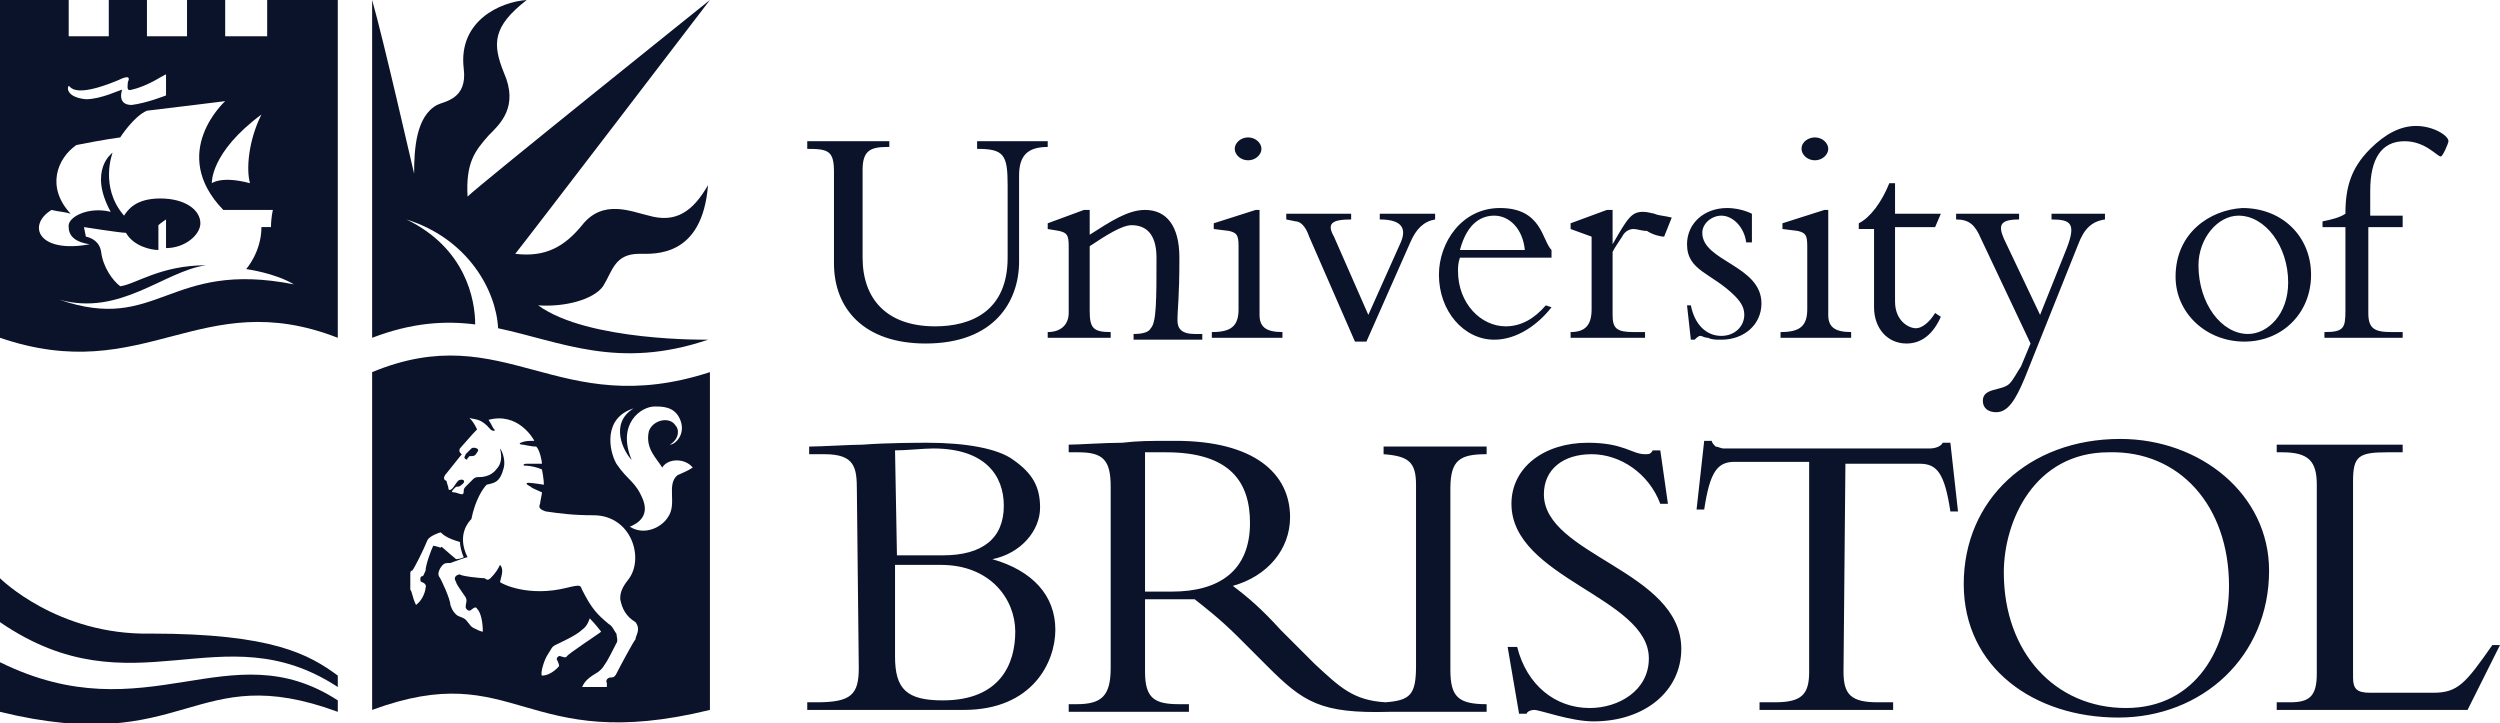 <?xml version="1.0" encoding="UTF-8"?><svg id="Layer_1" xmlns="http://www.w3.org/2000/svg" width="131" height="37.9" viewBox="0 0 131 37.9"><defs><style>.cls-1{fill:#0b132a;}</style></defs><path class="cls-1" d="m46.9,23.6c.6,0,1.5-.1,2-.1,2.7,0,3.7,1.4,3.7,3,0,1.7-1.1,2.6-3.2,2.6h-2.4l-.1-5.5h0Zm-1.9,11.4c0,1.4-.4,1.8-2.2,1.8h-.5v.4h8.2c3.6,0,4.8-2.5,4.8-4.2,0-1.8-1.2-3.1-3.3-3.7h0c1.5-.3,2.5-1.5,2.5-2.7,0-1.1-.4-1.8-1.4-2.5-.8-.6-2.5-.9-4.5-.9-.4,0-2.1,0-3.4.1-.6,0-2.2.1-2.8.1v.4h.8c1.6,0,1.7.7,1.7,1.9l.1,9.3h0Zm1.9-5.4h2.4c2.6,0,3.9,1.8,3.9,3.5s-.8,3.6-3.8,3.6c-1.9,0-2.5-.6-2.5-2.3v-4.8h0Zm31-5.8v-.4h-5.4v.4c1.3.1,1.7.4,1.7,1.6v9.5c0,1.5-.3,1.8-1.6,1.9-1.7-.1-2.4-.8-3.7-2l-1.8-1.8c-1-1.1-1.7-1.7-2.5-2.3,1.8-.5,3-1.9,3-3.6,0-2.3-1.9-4-6-4-1.5,0-1.9,0-2.8.1-.9,0-2.3.1-2.8.1v.4h.5c1.3,0,1.7.4,1.7,1.8v9.5c0,1.5-.5,1.9-1.8,1.9h-.4v.4h6.3v-.4h-.5c-1.3,0-1.8-.3-1.8-1.7v-3.8h2.6c.5.4,1.3,1,2.3,2l1.5,1.5c1.9,1.9,2.8,2.5,6.4,2.4h5.1v-.4c-1.5,0-1.9-.4-1.9-1.8v-9.5c0-1.5.5-1.8,1.9-1.8h0Zm-16.5,7.2h-1.4v-7.3h1.1c3.4,0,4.4,1.6,4.4,3.7,0,2.5-1.6,3.6-4.1,3.6h0Zm18.1,2.9c.5,2,2,3.2,3.8,3.2,1.5,0,3.1-.9,3.1-2.6,0-3.2-7.2-4.2-7.2-8.1,0-1.9,1.7-3.2,4-3.2,1.9,0,2.3.6,3,.6.2,0,.3,0,.4-.2h.4l.4,2.8h-.4c-.6-1.6-2.1-2.6-3.6-2.6s-2.5.8-2.5,2.1c0,3.2,7.2,4,7.2,8.1,0,2.2-1.9,3.8-4.6,3.8-1.2,0-2.8-.6-3.1-.6-.2,0-.4.1-.4.2h-.4l-.6-3.5h.5Zm17.1,1.3c0,1.2.4,1.6,1.8,1.6h.8v.4h-7v-.4h.8c1.4,0,1.8-.4,1.8-1.6v-11h-3.9c-.9,0-1.3.5-1.6,2.5h-.4l.4-3.6h.4c0,.1.1.2.2.3.1,0,.3.1.4.1h10.8c.3,0,.6-.1.7-.3h.4l.4,3.6h-.4c-.3-2-.7-2.5-1.6-2.5h-3.9l-.1,10.9h0Zm20.2-4.5c0,3.2-1.7,6.4-5.4,6.4s-6.4-2.9-6.4-7.1c0-2.7,1.6-6.3,5.5-6.3,3.7-.1,6.3,2.8,6.3,7h0Zm2.1-.8c0-4-3.6-6.9-7.8-6.9-4.8,0-8.2,3.2-8.2,7.6s3.7,7,8.1,7,7.9-3.2,7.9-7.7Zm10.4,7.3h-10v-.4h.7c1,0,1.4-.3,1.4-1.5v-9.9c0-1.2-.4-1.7-1.8-1.7h-.3v-.4h6.6v.4h-.8c-1.5,0-1.8.2-1.8,1.5v10.3c0,.6.2.8.9.8h3.3c1.3,0,1.7-.5,3.1-2.5h.4l-1.7,3.4h0Z"/><path class="cls-1" d="m24.9,17c0-1.3-.5-4-3.6-5.5,3.2,1,4.7,3.7,4.8,5.7,3.3.7,6.3,2.2,11,.6h0s-6.3.1-8.9-1.8c1.4.1,2.9-.3,3.4-1,.5-.8.6-1.7,1.9-1.7.8,0,3.3.2,3.6-3.6-.8,1.4-1.7,2-3.1,1.6-.9-.2-2.4-.9-3.5.5-.9,1.1-1.9,1.7-3.5,1.5.8-1,10.2-13.3,10.2-13.3,0,0-12.1,9.7-12.7,10.3-.1-1.8.4-2.4,1.1-3.2.6-.6,1.6-1.5.8-3.3C25.8,2.3,25.8,1.4,27.6,0c-1.4.1-3.6,1.1-3.3,3.6.2,1.6-1,1.7-1.4,1.9-1.1.6-1.2,2.3-1.2,3.6-.1-.4-1.6-7-2.2-9.1v17.7h0c2.1-.8,3.8-.9,5.4-.7h0Zm12.3,2.5c-8,2.6-10.7-2.9-17.7,0v17.7c7.6-2.8,7.9,2.4,17.7,0v-17.7Zm-14.5,9.1s-.1.1,0,0c-.1.2-.4,1-.4,1.3-.1.2-.1.3-.2.3s-.1.3,0,.3c.3.1.2.3.2.3,0,.1-.1.6-.5.9-.2-.4-.2-.7-.3-.8v-.8c0-.1,0-.2.1-.2.1-.1.6-1.1.8-1.6.1-.2.6-.4.7-.4.1.1.3.3,1,.5,0,.2.1.6.2.8-.2.1-.4.1-.4.1,0,0-.6-.5-.7-.6,0,0-.1-.1-.1,0q-.3-.1-.4-.1h0Zm6.7,5.8c-.1-.1-.3.1-.2.2.1.2.1.3.1.3,0,0-.4.5-.9.5-.1-.1.1-.8.3-1.1.2-.3.2-.4.4-.5.2-.1,1.1-.5,1.4-.8.3-.2.4-.6.4-.6,0,0,.3.3.6.7-.1.1-1.8,1.2-1.8,1.3-.1.1-.2,0-.3,0h0Zm3.9-.9c-.1.1-.8,1.4-1,1.8-.1.2-.2.2-.3.2s-.3.1-.2.3v.2h-1.3c.1-.2.2-.4.7-.7.2-.1.4-.3.5-.5.1-.1.5-.9.6-1.1.1-.1,0-.4,0-.5-.1-.1-.2-.4-.4-.5-.6-.5-.9-.8-1.4-1.8-.1-.2,0-.3-.8-.1-2,.5-3.4-.2-3.5-.3.1-.4.2-.7,0-.9-.1.2-.2.4-.5.7-.1.1-.2.1-.3,0-.2,0-1.2-.1-1.3-.2-.1,0-.4.1-.2.4,0,.1.3.5.5.8.1.2,0,.3,0,.5,0,.1.1.2.2.2s.3-.3.4-.1c.2.2.3.7.3,1.2-.1,0-.3-.1-.5-.2-.2-.1-.3-.4-.5-.5s-.3-.1-.4-.2c-.1-.1-.2-.2-.3-.5,0-.3-.5-1.4-.6-1.5-.1-.2.1-.5.2-.6s.2-.1.4-.1c.3-.1.8-.3.9-.3-.6-1.2.1-1.9.2-2,.2-1,.6-1.6.8-1.8.4-.1.7-.1.9-.9.1-.4-.1-.9-.2-1,.1.4.1.8-.2,1.1-.3.4-.8.4-.9.4s-.2,0-.3.1l-.4.4q-.1.1-.1.2c0,.1,0,.2-.1.2s-.3-.1-.4-.1c-.2,0-.1-.1,0-.2s.1-.1.2-.1.2-.1.3-.2c.1-.2-.2-.2-.3-.1-.1.1-.2.3-.3.4-.1.1-.2.1-.2,0s-.1-.3-.1-.4c-.3-.1,0-.4,0-.4l.8-1s-.2-.1-.1-.3c.1-.1.6-.7.9-1-.1-.2-.2-.4-.4-.6.3.1.6,0,1.1.6.1.1.3.1.2,0-.1-.1-.1-.2-.3-.5,1.5-.4,2.3.9,2.4,1.1-.3,0-.5,0-.7.1-.1,0-.1.1.1.1.5.1.6.1.7.1.2.2.3.8.3.9h-.8c-.2,0-.2.1-.1.1.3,0,.7.1.9.2.1.5.1.8.1.8,0,0-.6-.1-.8-.1s-.1.1.1.2c.1.1.4.2.6.3,0,.1-.1.5-.1.6-.1.2,0,.3.3.4.7.1,1.4.2,2.5.2,2,0,2.7,2.3,1.8,3.4-.4.5-.4.8-.4,1,.1.5.3.9.8,1.2.3.4,0,.7,0,.9h0Zm2.2-8.6c-.6.5,0,1.5-.5,2.2-.3.5-1.2,1-2,.5.5-.2,1-.6.7-1.4-.4-1-.8-1-1.4-1.9-.4-.7-.7-2.4.9-2.9-1.3.8-.5,2.3-.1,2.7-.8-1.9.5-2.8,1.2-2.8.4,0,1,0,1.3.6.4.8-.2,1.4-.5,1.4.5-.3.5-.8.3-1-.3-.5-1.2-.3-1.4.3-.2.9.4,1.4.7,1.9.3-.5,1.2-.5,1.6,0-.3.2-.6.3-.8.4h0Z"/><path class="cls-1" d="m54.9,7.4v.3c-1.1,0-1.5.5-1.5,1.5v4.5c0,2.1-1.3,4.3-4.9,4.3-3.2,0-4.8-1.8-4.8-4.2v-4.8c0-1.1-.3-1.2-1.4-1.2v-.4h4.3v.3h-.1c-.9,0-1.3.2-1.3,1.2v4.6c0,2.2,1.3,3.6,3.8,3.6,1.9,0,3.8-.8,3.8-3.6v-3.8c0-1.6-.2-1.9-1.6-1.9v-.4h3.7Zm2.2,8.9c0,.9.2,1.1,1.1,1.1v.3h-3.3v-.3c.7,0,1.1-.4,1.1-1v-3.5c0-.6-.1-.7-.5-.8l-.6-.1v-.3l1.9-.7h.3v1.3c1.1-.7,2-1.3,2.9-1.3,1.1,0,1.8.8,1.8,2.5,0,2.2-.1,2.6-.1,3.3,0,.4.2.7.9.7h.4v.3h-3.6v-.3c.5,0,.8-.1.9-.3.3-.3.3-1.5.3-3.7,0-1.3-.6-1.7-1.3-1.7-.5,0-1.3.5-2.2,1.1v3.4h0Zm8.9.2c0,.6.3.9,1.2.9v.3h-3.7v-.3c1,0,1.4-.3,1.4-1.2v-3.3c0-.6-.1-.7-.5-.8l-.8-.1v-.3l2.2-.7h.2v5.5Zm-.6-9.3c.4,0,.7.3.7.6s-.3.6-.7.6-.7-.3-.7-.6.3-.6.7-.6Zm5.6,10.7l-2.4-5.5c-.2-.6-.5-.8-.7-.8l-.5-.1v-.3h3.4v.3c-1,0-1.3.2-.9.9l1.8,4.1,1.7-3.8c.3-.7.1-1.2-1.1-1.2v-.3h2.9v.3c-.6.1-1,.5-1.3,1.2l-2.3,5.2c-.1,0-.6,0-.6,0Zm5.5-4.8c.4-1.5,1.2-1.8,1.8-1.8.8,0,1.5.7,1.6,1.8h-3.4Zm4.8.4v-.4c-.5-.5-.5-2.2-2.7-2.2-2,0-3.2,1.8-3.2,3.5,0,1.9,1.3,3.4,2.9,3.4,1.2,0,2.3-.8,3-1.7l-.3-.1c-.6.7-1.3,1.1-2.1,1.1-1.3,0-2.5-1.2-2.5-2.9,0-.2,0-.4.1-.7h4.8Zm3.2,3c0,.7.2.9,1.1.9h.6v.3h-3.9v-.3c.8,0,1.1-.4,1.1-1.2v-3.8l-1.1-.4v-.3l1.9-.7h.3v1.8h0c.8-1.4,1-1.7,1.6-1.7q.2,0,.6.1c.2.1.5.1.9.2l-.4,1c-.2,0-.6-.1-.9-.3-.3,0-.5-.1-.7-.1-.3,0-.5.2-.6.4-.2.3-.4.6-.5.8v3.3h0Zm4.1-.5c.2,1,.8,1.6,1.6,1.6.7,0,1.2-.5,1.2-1.1,0-.3-.1-.6-.5-1-1.2-1.2-2.5-1.3-2.5-2.7,0-1.1.9-1.9,2.1-1.9.4,0,.9.1,1.3.3v1.5h-.3c-.1-.8-.7-1.4-1.3-1.4-.5,0-1,.4-1,.9,0,1.5,3.1,1.7,3.1,3.7,0,1.1-.9,1.9-2.1,1.9-.3,0-.5,0-.7-.1-.2,0-.3-.1-.4-.1s-.2.1-.3.2h-.2l-.2-1.8h.2Zm7.2.5c0,.6.3.9,1.2.9v.3h-3.7v-.3c1,0,1.4-.3,1.4-1.2v-3.3c0-.6-.1-.7-.5-.8l-.8-.1v-.3l2.2-.7h.2v5.5h0Zm-.7-9.3c.4,0,.7.3.7.6s-.3.6-.7.6-.7-.3-.7-.6c0-.4.4-.6.7-.6Zm6.6,4l-.3.7h-2.1v3.9c0,1,.7,1.4,1.1,1.4.3,0,.7-.3,1-.8l.3.2c-.4.9-1,1.4-1.8,1.4-1,0-1.7-.8-1.7-1.9v-4.1h-.8v-.3c.6-.3,1.2-1.1,1.6-2.1h.3v1.6h2.4Zm6.6,1.8c.5-1.3.2-1.5-.8-1.5v-.3h2.8v.3c-.7.1-1.1.5-1.4,1.3l-2.8,7c-.5,1.2-.9,1.8-1.5,1.8-.4,0-.7-.2-.7-.6,0-.7,1-.5,1.4-.9.2-.2.4-.6.6-.9l.5-1.2-2.6-5.5c-.3-.7-.6-1-1.3-1v-.3h3.3v.3c-1,0-1.1.3-.8,1l1.9,4,1.4-3.5h0Zm6.9.9c0-1.4,1-2.6,2.1-2.6,1.4,0,2.6,1.6,2.6,3.5,0,1.7-1.1,2.7-2.1,2.7-1.4,0-2.6-1.6-2.6-3.6Zm-1.2.6c0,1.9,1.6,3.4,3.6,3.4s3.5-1.5,3.5-3.5-1.5-3.5-3.6-3.5c-1.7.1-3.5,1.3-3.5,3.6Zm11.9-2.6h-1.8v4.5c0,.8.3,1,1.2,1h.6v.3h-4.1v-.3c1,0,1.1-.2,1.1-1.1v-4.4h-1.2v-.3c.5-.1.9-.2,1.2-.4,0-1.4.3-2.4,1.3-3.4.8-.8,1.6-1.2,2.4-1.2.9,0,1.7.5,1.7.8,0,.1-.3.8-.4.8-.2,0-.8-.8-1.9-.8-1.2,0-1.8.9-1.8,2.6v1.3h1.7v.6h0Z"/><path class="cls-1" d="m14,0v1.9h-2.2V0h-2v1.9h-2.1V0h-2v1.9h-2.1V0H0v17.7c7.6,2.6,10.5-2.8,17.7,0V0h-3.7Zm-.3,6c-.7,1.4-.8,2.9-.6,3.6-1.5-.4-2,0-2,0,0,0-.1-1.6,2.6-3.6Zm-7.5-1.8c.6-.3.6-.1.5.1,0,.2-.1.5.2.4.9-.2,1.7-.8,1.8-.8v1.1s-1,.4-1.8.5c-.8,0-.5-.8-.5-.8-.1,0-1.1.5-1.9.5-1-.1-1-.6-.9-.7.1,0,.2.7,2.6-.3h0Zm-3.1,11.5c3.2.9,5.5-1.5,7.7-1.8-2.4,0-3.7,1-4.5,1.1-.4-.3-.9-1-1-1.8-.1-.7-.8-.8-.8-.8l-.1-.5s1.9.3,2.2.3c.4.7,1.3.9,1.7.9v-1.3c.1-.1.4-.3.4-.3v1.5c1,0,1.8-.7,1.8-1.3,0-.7-.8-1.3-2.1-1.3s-1.7.6-1.9.9c-1.3-1.5-.6-3.3-.6-3.3,0,0-1.3.9-.1,3.1-1.2-.3-2.3.3-2.2.8,0,.5.4.8,1.1.9-2.7.5-3.3-1-2-1.8.4.1.7.1,1,.2-1.3-1.4-.7-2.9.3-3.6,1.5-.3,2.3-.4,2.3-.4,0,0,.7-1.1,1.4-1.4.9-.1,4.1-.5,4.1-.5,0,0-3,2.7-.1,5.7h2.6s-.1.4-.1.9h-.5c0,1.3-.8,2.2-.8,2.2,0,0,1.5.2,2.5.8-6.6-1.3-7.1,2.6-12.3.8h0Zm21.4,8.4s-.1,0,.1-.2h.1c.1,0,.2,0,.3-.2.2-.2-.2-.3-.3-.2l-.3.3c0,.1-.2.2.1.3h0Zm-6.8,12.6c-5.7-3.7-10,1.8-17.7-2v2.6c9.8,2.4,10.1-2.8,17.7,0v-.6Z"/><path class="cls-1" d="m7.9,33.2c-4.9.1-7.9-2.9-7.9-2.9v2.3c7,4.8,11.6-.6,17.7,3.4v-.6c-1.5-1.1-3.4-2.2-9.8-2.2h0Z"/></svg>